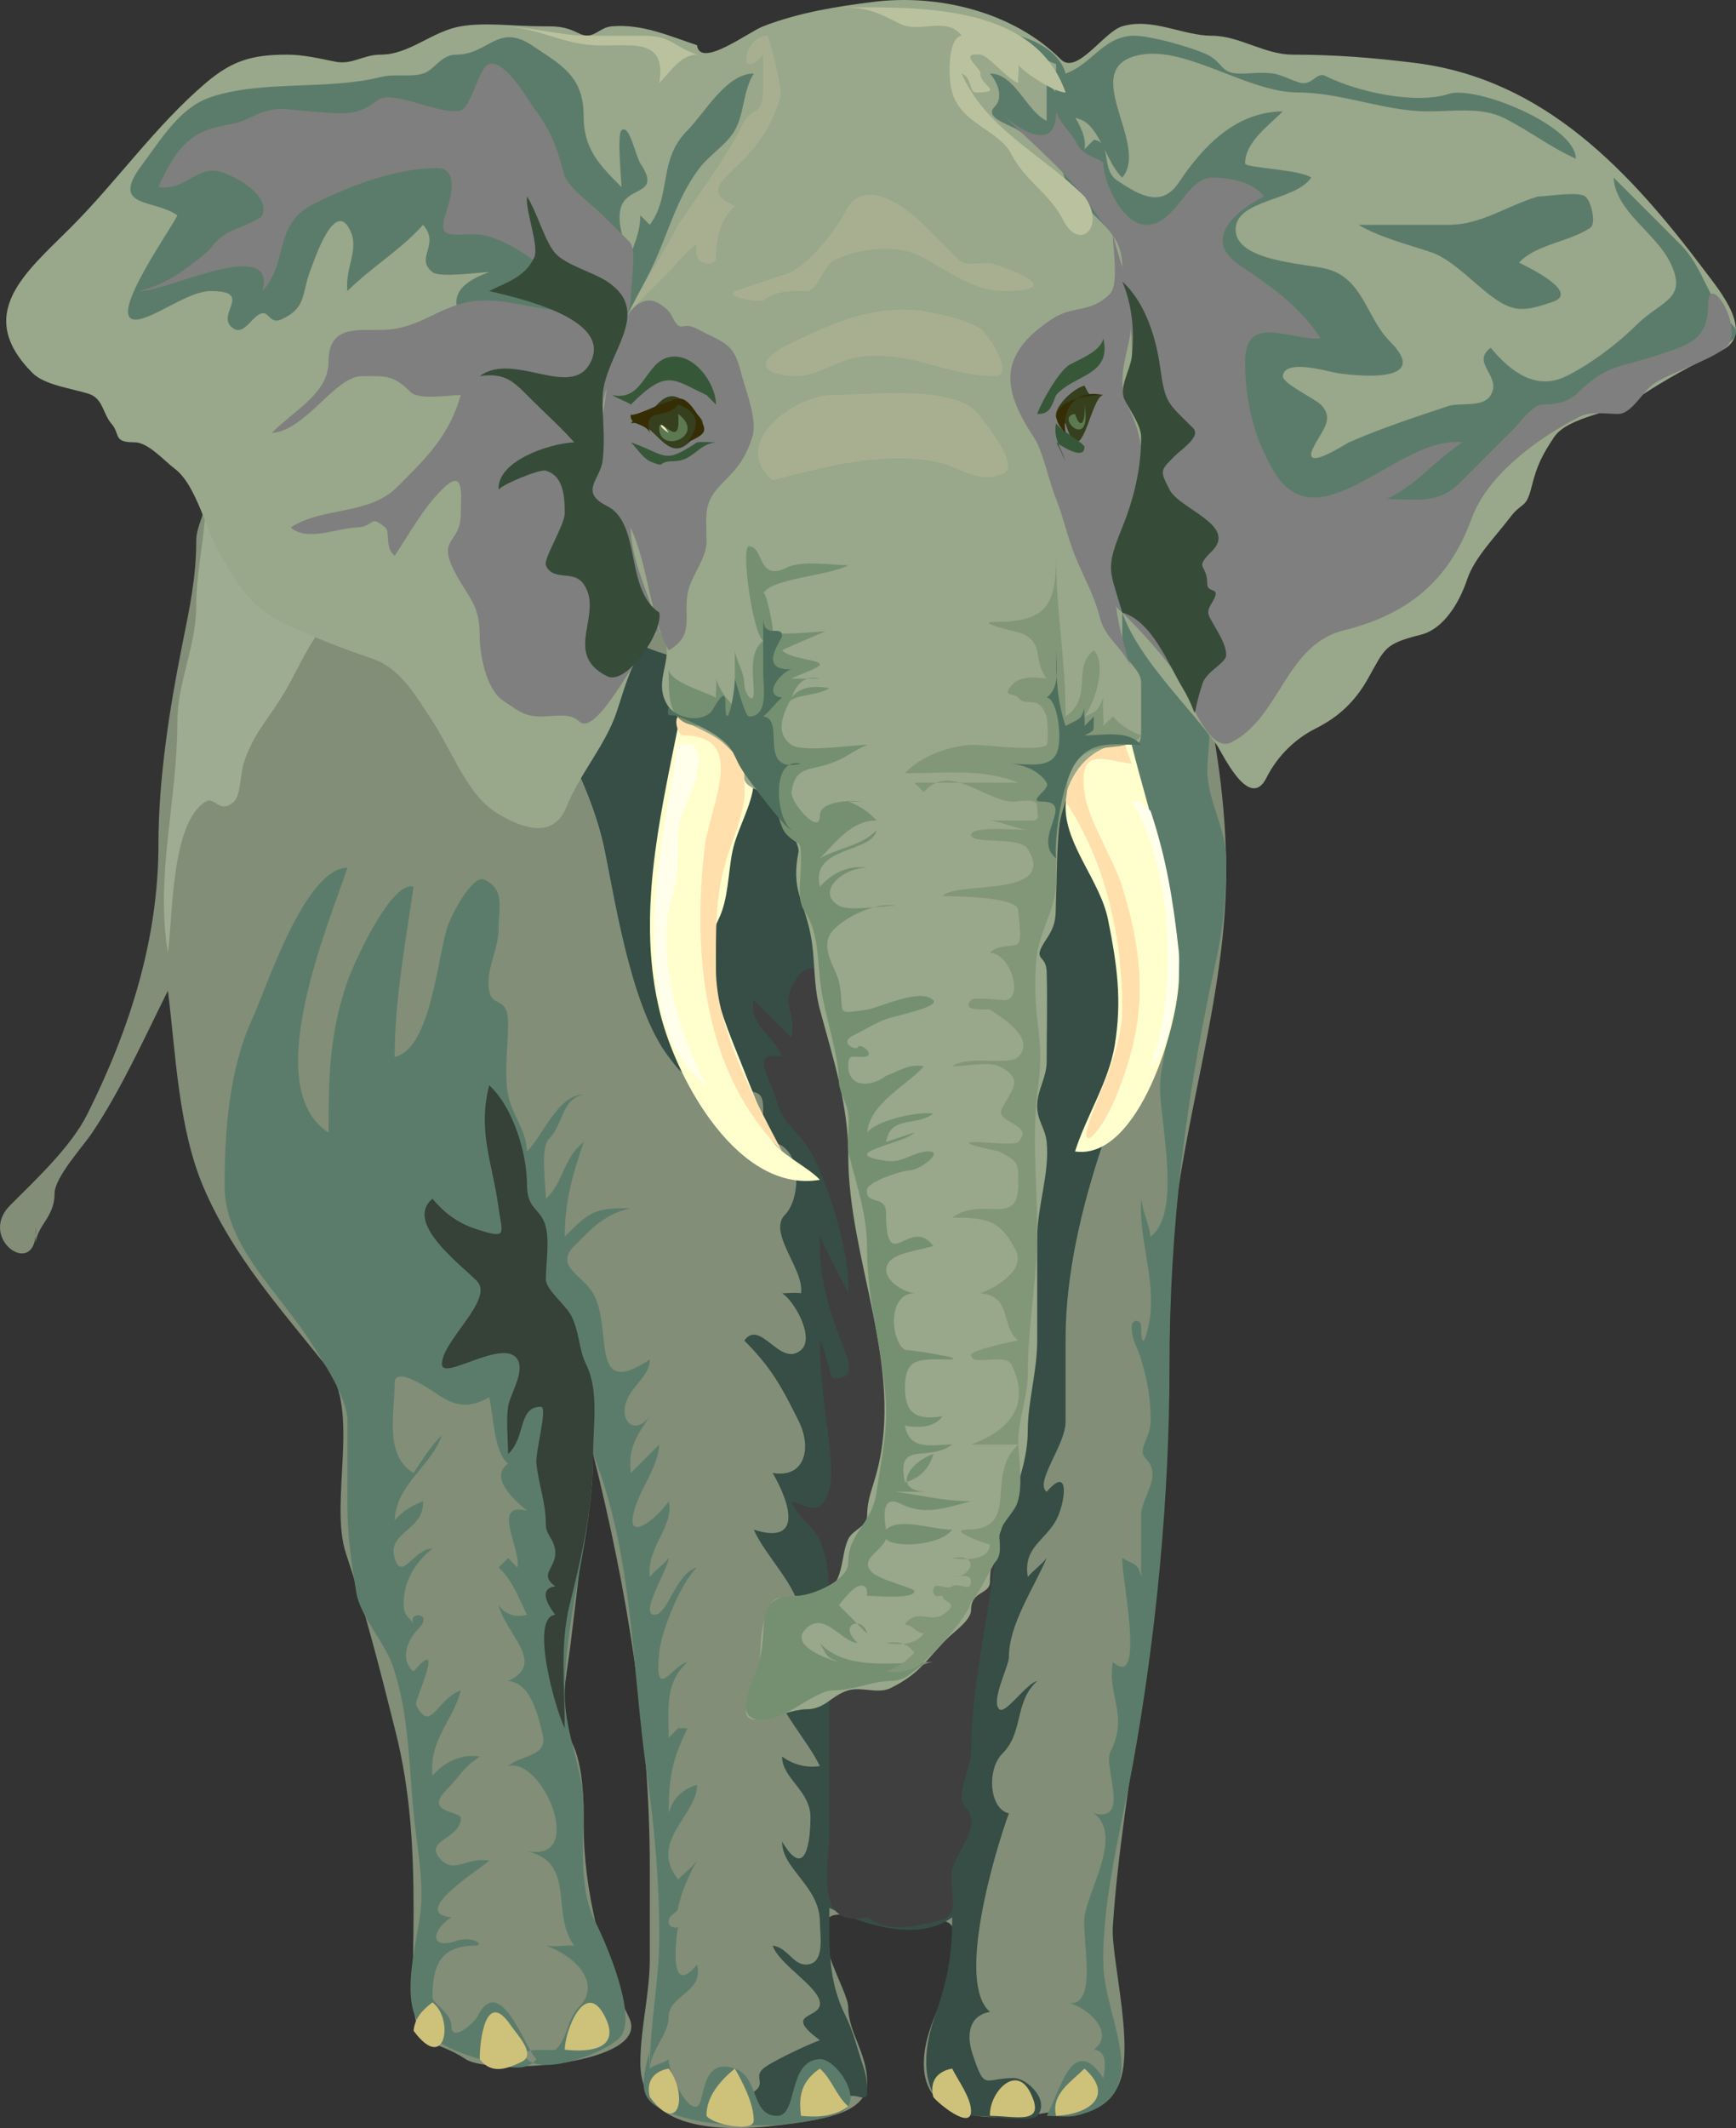 <?xml version="1.0" encoding="UTF-8"?>
<svg width="336.653" height="412.484" xmlns="http://www.w3.org/2000/svg" xmlns:svg="http://www.w3.org/2000/svg">

 <rect width="100%" height="100%" fill="#333333" stroke="none"/>

 <g>
  <title>Layer 1</title>
  <g id="g3">
   <path fill-rule="evenodd" clip-rule="evenodd" fill="#828E78" stroke="#361400" stroke-width="0" stroke-linecap="square" stroke-miterlimit="10" id="path5" d="m115.019,281.829c6.596,26.388 10.995,52.943 10.995,80.288c0,5.817 0,11.635 0,17.452c0,6.977 -1.833,13.532 -1.833,20.298c0,15.166 20.563,13.232 31.813,11.358c4.641,-0.772 12.165,-2.02 12.165,-7.558c0,-5.825 -3.664,-9.697 -3.664,-14.628c0,-3.083 -7.265,-14.243 -3.667,-17.409c2.372,-2.087 13.436,2.848 17.352,1.544c7.178,-2.39 7.704,0.134 6.47,7.619c-1.132,6.862 -5.496,12.116 -5.496,19.242c0,15.615 25.328,9.648 34.643,6.985c8.553,-2.445 1.545,-26.39 2.004,-33.561c0.931,-14.548 3.551,-29.26 5.253,-43.731c3.064,-26.051 5.742,-52.293 5.742,-78.548c0,-27.817 10.994,-54.445 10.994,-82.299c0,-24.849 -7.499,-52.624 -16.491,-75.817c-5.405,-13.941 -15.016,-16.637 -28.402,-21.992c-12.066,-4.827 -25.314,-6.186 -37.736,-9.735c-25.518,-7.292 -53.762,-14.088 -80.454,-14.088c-6.107,0 -12.215,0 -18.323,0c-4.558,0 -15.302,1.479 -18.324,5.497c-2.039,2.711 -2.43,13.983 -3.189,17.783c-1.371,6.862 3.189,11.058 3.189,18.108c0,2.75 1.833,5.383 1.833,8.093c0,2.681 -1.833,5.292 -1.833,8.009c0,7.257 -1.336,13.326 -2.749,20.397c-2.454,12.286 -4.582,25.929 -4.582,38.428c0,18.508 -5.541,35.883 -13.799,52.403c-3.141,6.281 -9.915,12.606 -14.945,17.639c-6.64,6.644 5.579,14.854 4.925,4.238c-0.099,1.214 0.075,2.449 0,3.665c-0.033,-3.94 3.664,-5.303 3.664,-10.137c0,-3.163 5.526,-9.15 7.33,-11.855c5.777,-8.666 10.005,-18.179 14.66,-27.49c1.54,12.313 2.014,26.691 6.923,38.147c5.672,13.236 14.86,23.447 23.822,34.651c6.714,8.396 0.453,26.309 3.785,36.301c3.77,11.305 6.748,23.051 9.639,34.61c2.904,11.615 3.473,22.825 3.473,34.807c0,5.835 -0.278,11.751 0,17.577c0.444,9.306 3.777,6.793 10.08,10.996c4.866,3.246 36.276,1.097 31.685,-8.092c-5.336,-10.675 -8.78,-24.94 -8.78,-37.062c0,-5.073 -0.038,-11.725 -2.308,-16.273c-2.787,-5.582 -1.038,-12.598 -0.289,-18.594c1.545,-12.412 2.873,-24.851 4.425,-37.266"/>
   <path fill-rule="evenodd" clip-rule="evenodd" fill="#364E45" id="path7" d="m155.331,250.674c0.754,-4.508 -6.563,-11.762 -3.092,-15.235c3.229,-3.23 3.487,-14.088 -3.321,-14.088c-1.712,0 -0.915,-4.809 -0.915,-6.414c0,-4.482 -2.109,-2.482 -5.497,-4.582c-0.819,-0.508 -4.131,-3.548 -4.428,-3.474c-5.994,1.498 -5.124,2.237 -8.4,-2.024c-7.021,-9.132 -10.116,-28.599 -12.352,-39.775c-2.316,-11.575 -8.959,-24.075 -16.049,-33.53c-3.977,-5.304 -7.316,-10.085 0.057,-12.542c7.227,-2.408 13.357,1.383 19.52,4.464c12.117,6.059 22.356,6.526 35.564,3.226c12.586,-3.146 24.041,-0.645 36.535,-0.645c4.263,0 12.373,5.875 13.959,9.842c2.501,6.254 7.981,12.184 9.534,18.395c2.908,11.634 6.686,21.38 6.686,33.53c0,12.291 -5.663,23.03 -9.448,34.39c-3.924,11.775 -7.043,24.855 -7.043,37.232c0,5.38 0,10.76 0,16.141c0,4.534 -6.096,11.721 -3.665,13.576c4.756,-5.58 3.495,2.524 1.831,5.5c-2.307,4.125 -6.414,5.311 -5.497,10.994c1.114,-1.306 2.604,-2.32 3.666,-3.667c-2.627,6.131 -7.329,12.876 -7.329,19.244c0,1.692 -3.612,8.597 -1.835,10.08c1.198,1 5.15,-4.946 7.331,-5.499c-4.503,4.08 -2.577,9.91 -6.758,14.088c-3.107,3.104 -2.509,10.79 1.262,11.572c-2.591,7.059 -10.382,32.838 -3.665,38.485c-4.232,0.735 -4.56,4.646 -3.38,8.187c2.44,7.322 2.155,4.641 7.994,4.641c2.527,0 7.117,4.306 4.547,7.33c-1.117,1.313 -9.788,0 -11.91,0c-10.435,0 -10.9,-10.517 -8.245,-18.326c2.621,-7.71 3.663,-11.894 3.663,-20.158c-6.633,4.905 -17.418,1.37 -23.821,-1.834c0,7.69 -0.321,14.017 3.191,21.041c1.436,2.87 2.206,6.15 3.223,9.197c0.711,2.131 0.917,3.234 0.917,5.464c0,2.262 -2.34,0.061 -3.664,0.949c-0.902,0.605 1.012,1.633 -0.679,1.971c-2.603,0.521 -5.204,1.04 -7.807,1.561c-3.61,0.722 -6.734,2.221 -10.382,1.492c-1.188,-0.237 -9.606,-0.607 -10.453,-1.356c-2.557,-2.263 6.001,-0.983 7.331,0c0.385,-1.525 1.39,-3.447 2.781,-4.142c3.942,-1.966 0.582,-3.164 2.716,-5.021c1.507,-1.312 8.664,-4.679 10.994,-5.498c-7.497,-5.537 0.386,-4 0,-7.332c-0.363,-3.135 -7.857,-7.287 -9.164,-10.995c2.797,0.275 3.933,3.667 6.415,3.667c3.868,0 2.75,-5.648 2.75,-8.213c0,-7.011 -7.373,-10.251 -7.33,-15.611c4.643,7.783 5.497,-0.323 5.497,-4.735c0,-5.179 -5.534,-7.556 -5.497,-11.762c2.1,1.557 4.75,2.252 7.33,1.835c-2.838,-5.673 -7.797,-10.354 -9.164,-16.495c3.831,-0.146 5.926,-9.462 5.498,-12.828c-0.723,-5.692 -6.866,-11.301 -9.161,-16.494c9.27,2.969 7.372,-4.565 3.663,-10.995c6.174,1.104 7.71,-4.735 5.023,-10.113c-3.248,-6.503 -5.28,-10.311 -10.521,-15.545c3.126,-4.341 6.936,5.332 10.995,1.835c2.771,-2.388 -1.378,-9.667 -3.664,-10.997c1.186,-0.004 2.496,-0.201 3.663,-0.004"/>
   <path fill-rule="evenodd" clip-rule="evenodd" fill="#5C7C6B" id="path9" d="m208.472,410.115c16.098,-3.58 5.76,-18.29 5.496,-29.321c-0.296,-12.386 3.489,-26.528 5.708,-38.731c4.527,-24.903 7.118,-51.963 7.118,-77.278c0,-26.538 3.142,-52.057 8.913,-78.047c1.585,-7.135 2.081,-12.856 2.081,-20.193c0,-5.896 -3.663,-11.452 -3.663,-17.275c0,-3.002 0.918,-7.547 0,-10.386c-0.661,-2.043 -3.677,-3.696 -4.615,-6.041c-2.785,-6.961 -6.624,-10.697 -11.878,-15.952c-4.089,20.443 3.187,44.777 6.604,65.282c0.843,5.057 1.447,10.131 2.083,15.22c0.6,4.803 -1.356,8.756 -1.356,13.507c0,6.604 4.285,24.221 -1.833,28.779c-0.349,-2.606 -1.485,-4.725 -1.833,-7.331c-0.489,7.436 2.419,14.321 1.833,21.993c-0.22,2.875 -1.833,9.106 -1.833,2.782c0,-1.482 -1.831,-1.482 -1.831,0c0,2.84 1.075,3.739 1.831,6.38c1.236,4.316 1.833,7.228 1.833,11.913c0,3.426 -2.718,5.53 -0.917,7.33c3.357,3.353 -0.916,7.51 -0.916,10.938c0,3.99 0,7.98 0,11.971c-0.56,-2.604 -1.061,-2.19 -3.665,-3.667c-0.265,3.271 4.707,25.806 -1.833,20.161c-1.106,6.864 3.17,10.149 -0.475,17.444c-1.435,2.872 4.008,13.739 -3.188,11.88c5.717,4.26 -1.195,14.863 -1.833,20.158c-0.513,4.255 2.902,18.296 -3.664,16.491c3.629,0.398 10.031,5.745 5.497,9.163c2.499,0.246 2.287,2.844 1.832,5.5c-6.037,-9.112 -8.542,3.067 -10.994,7.33c1.762,0 3.778,0.292 5.498,0"/>
   <path fill-rule="evenodd" clip-rule="evenodd" fill="#FFFFCE" stroke="#361400" stroke-width="0" stroke-linecap="square" stroke-miterlimit="10" id="path11" d="m219.466,144.379c3.675,14.709 9.161,29.662 9.161,44.9c0,9.204 -7.803,35.722 -20.155,33.905c2.188,-6.857 6.517,-13.463 7.69,-20.508c1.462,-8.766 0.46,-15.693 -1.279,-24.394c-1.49,-7.462 -8.244,-14.398 -8.244,-21.823c0,-5.389 5.649,-18.491 12.827,-12.08"/>
   <path fill-rule="evenodd" clip-rule="evenodd" fill="#3f3f3f" id="path13" d="m168.159,371.63c-10.44,2.218 -7.331,-9.731 -7.331,-16.494c0,-7.007 0,-14.014 0,-21.02c0,-7.979 0,-15.959 0,-23.938c0,-4.163 -0.229,-7.046 -1.545,-10.997c-1.028,-3.087 -4.605,-4.796 -5.783,-8.189c3.452,1.106 5.109,2.606 6.854,-0.883c1.264,-2.529 0.816,-7.337 0.475,-10.114c-0.859,-6.978 -1.831,-13.004 -1.831,-20.159c1.191,1.61 1.774,7.332 2.782,7.332c4.11,0 3.05,-2.832 1.765,-6.042c-2.725,-6.81 -4.901,-13.997 -4.547,-21.449c1.831,3.666 3.664,7.332 5.498,10.997c0.574,-6.896 -3.851,-21.306 -7.331,-27.489c-2.424,-4.307 -5.369,-4.985 -6.686,-10.25c-0.833,-3.33 -5.461,-9.615 1.188,-8.078c-1.442,-4.136 -6.697,-6.3 -5.497,-10.995c2.442,2.444 4.886,4.888 7.33,7.33c0.982,-6.086 -2.685,-6.052 1.259,-11.97c2.664,-3.999 9.606,0.583 10.651,3.723c3.347,10.053 7.805,19.531 10.751,29.845c5.738,20.092 14.553,37.897 17.175,58.904c2.391,19.148 -5.021,39.34 -5.021,57.898c0,3.287 -3.378,8.493 -0.915,10.962c3.179,3.188 -2.072,8.529 -2.75,11.911c-0.814,4.063 2.146,8.629 -2.58,9.81c-4.617,1.152 -9.723,2.459 -13.911,-0.645"/>
   <path fill-rule="evenodd" clip-rule="evenodd" fill="#FFFFCE" stroke="#361400" stroke-width="0" stroke-linecap="square" stroke-miterlimit="10" id="path15" d="m131.51,140.714c-3.686,18.427 -8.114,37.188 -3.476,55.743c3.237,12.946 15.164,34.896 30.962,32.225c-2.275,-2.503 -8.354,-5.305 -9.436,-8.009c-2.035,-5.091 -4.07,-10.181 -6.106,-15.271c-2.925,-7.315 -8.102,-19.227 -4.141,-27.151c1.936,-3.873 1.85,-8.842 2.715,-13.168c0.87,-4.344 3.88,-9.031 4.14,-13.372c0.462,-7.708 -14.315,-16.91 -14.658,-10.997"/>
   <path fill-rule="evenodd" clip-rule="evenodd" fill="#FFE0AD" id="path17" d="m206.639,155.375c7.802,11.708 10.993,26.264 10.993,40.147c0,6.423 -3.116,13.464 -5.497,19.414c-3.916,9.793 0.983,5.338 3.853,-1.355c6.372,-14.868 6.447,-26.164 1.645,-41.712c-1.667,-5.396 -6.656,-12.884 -7.329,-18.326c-1.1,-8.892 3.68,-6.229 9.163,-5.498c-0.686,-1.959 -1.3,-3.606 -1.834,-5.498c-8.33,2.116 -10.994,4.529 -10.994,12.828"/>
   <path fill-rule="evenodd" clip-rule="evenodd" fill="#FFE0AD" id="path19" d="m144.335,151.709c0.606,5.056 -2.289,10.77 -3.663,15.578c-2.011,7.037 -1.833,13.213 -1.833,20.572c0,11.535 7.639,25.403 12.827,35.325c-15.289,-15.308 -17.358,-38.026 -15.054,-58.749c0.893,-8.028 8.708,-21.889 -4.187,-21.889c-0.944,0 -1.755,-3.021 -0.916,-3.665c1.239,-0.95 5.446,1.204 6.47,1.545c6.626,2.209 6.356,5.226 6.356,11.283"/>
   <path fill-rule="evenodd" clip-rule="evenodd" fill="#9EAC91" id="path21" d="m39.892,96.73c0,6.997 -1.833,13.655 -1.833,20.507c0,8.281 -3.664,14.75 -3.664,22.729c0,15.27 -4.333,29.743 -1.833,44.731c0.974,-6.813 0.556,-25.223 7.331,-29.323c1.819,-1.101 2.633,2.588 5.497,0c1.246,-1.126 1.294,-5.66 1.831,-7.33c1.802,-5.606 4.491,-8.272 7.331,-12.828c2.438,-3.911 4.176,-8.099 6.757,-11.97c3.135,-4.701 6.014,-2.748 0.571,-8.19c-6.578,-6.576 -15.903,-11.503 -21.988,-18.326"/>
   <path fill-rule="evenodd" clip-rule="evenodd" fill="#99A78A" stroke="#361400" stroke-width="0" stroke-linecap="square" stroke-miterlimit="10" id="path23" d="m135.174,8.763c0.551,4.617 9.993,-2.572 12.828,-3.666c6.889,-2.656 14.109,-3.825 21.372,-4.733c12.54,-1.568 27.085,1.896 36.348,11.148c3.123,3.12 8.325,-5.353 11.91,-6.415c5.85,-1.732 11.763,1.833 17.407,1.833c5.357,0 10.115,3.665 15.748,3.665c8.1,0 15.587,0.595 23.632,1.601c25.11,3.138 41.733,21.037 56.416,40.618c2.529,3.372 9.609,11.825 3.122,15.068c-5.983,2.992 -10.76,5.5 -16.4,9.261c-4.275,2.851 -13.467,3.512 -16.205,7.617c-2.262,3.392 -3.3,5.465 -4.28,9.389c-1.18,4.725 -1.703,2.809 -4.312,6.246c-2.721,3.585 -6.847,7.721 -8.244,11.912c-1.443,4.332 -4.455,9.59 -8.994,10.725c-7.128,1.782 -6.924,2.626 -10.247,8.518c-2.45,4.344 -5.593,7.378 -10.111,9.638c-4.101,2.051 -7.516,5.466 -9.568,9.57c-3.343,6.682 -8.696,-5.081 -9.638,-6.38c-5.515,-7.606 -15.193,-16.671 -18.325,-25.657c0,2.138 0,4.276 0,6.414c0,2.772 3.665,4.448 3.665,7.177c0,3.105 0,6.211 0,9.317c0,4.74 -2.106,1.73 -5.498,2.749c-11.86,3.561 -10.527,18.705 -10.994,29.323c-0.164,3.734 0.248,5.126 -1.832,8.247c-3.081,4.624 -0.1,2.746 0.001,6.414c0.158,5.794 0,11.614 0,17.411c0,2.994 -1.723,5.418 -1.833,8.246c-0.122,3.137 1.568,4.574 1.833,7.331c0.591,6.15 -1.833,12.382 -1.833,18.635c0,6.617 0,13.233 0,19.851c0,5.942 -1.833,11.875 -1.833,17.445c0,10.646 -7.328,20.046 -7.328,29.287c0,2.534 -3.666,1.735 -3.666,5.465c0,2 -3.183,4.131 -4.581,5.532c-4.408,4.418 -5.218,6.733 -10.961,9.604c-2.554,1.276 -5.647,-0.32 -8.277,0.475c-3.439,1.039 -4.392,3.667 -8.213,3.667c-4.348,0 -14.917,5.941 -10.587,-2.716c2.479,-4.957 1.183,-8.758 2.309,-13.778c2.044,-9.119 4.841,-2.728 10.994,-5.497c5.01,-2.255 3.812,-7.407 5.498,-10.997c0.869,-1.851 3.664,-2.378 3.664,-4.614c0,-3.076 1.041,-5.247 1.832,-8.214c5.485,-20.562 -5.496,-41.165 -5.496,-61.547c0,-9.952 -2.938,-18.731 -5.498,-28.254c-1.365,-5.078 -0.837,-9.721 -1.833,-14.662c-1.366,-6.776 -3.791,-8.528 -2.308,-15.951c0.306,-1.53 -4.146,-8.829 -5.938,-10.623c-1.321,-1.322 -4.582,-1.823 -4.582,-3.665c0,-3.316 -1.115,-3.864 -3.562,-6.311c-3.135,-3.135 -8.554,-3.82 -11.097,-7.434c-3.726,-5.294 2.151,-10.063 -1.833,-14.661c-4.898,3.536 -6.423,10.116 -8.245,15.577c-2.162,6.484 -7.169,11.97 -9.806,18.564c-2.64,6.602 -9.581,3.636 -14.015,0.679c-5.277,-3.52 -8.302,-11.994 -11.911,-17.41c-3.234,-4.854 -6.082,-10.276 -11.852,-12.199c-5.602,-1.867 -12.033,-4.392 -17.466,-7.044c-5.996,-2.928 -8.376,-7.24 -11.738,-12.844c-2.857,-4.762 -4.667,-13.667 -8.96,-16.886c-2.038,-1.528 -5.122,-5.09 -7.737,-5.09c-4.311,0 -2.662,-1.495 -4.548,-3.665c-1.591,-1.83 -1.602,-4.812 -4.272,-5.702c-3.13,-1.043 -8.604,-1.68 -10.958,-4.034c-11.516,-11.514 -1.234,-19.613 7.326,-28.178c9.114,-9.119 16.486,-19.77 26.228,-28.062c5.06,-4.307 8.919,-5.498 15.743,-5.498c3.229,0 6.192,0.722 9.367,1.357c3.312,0.662 5.395,-1.357 8.788,-1.357c5.655,0 9.976,-4.542 15.577,-5.499c4.762,-0.813 10.537,0 15.406,0c3.196,0 4.657,-0.046 7.464,1.358c2.874,1.438 3.776,-1.145 6.447,-1.358c5.907,-0.471 10.982,1.831 16.49,3.667"/>
   <path fill-rule="evenodd" clip-rule="evenodd" fill="#5C7C6B" id="path25" d="m126.013,52.747c3.481,-6.965 4.908,-13.876 9.57,-20.091c1.952,-2.602 5.384,-4.663 6.922,-7.399c1.874,-3.333 1.545,-7.566 3.664,-10.996c-5.327,-0.045 -9.599,7.767 -12.93,11.098c-5.644,5.645 -2.98,12.482 -7.226,18.224c-0.611,-0.61 -1.222,-1.221 -1.833,-1.832c-0.031,2.534 -0.833,4.982 -1.833,7.331c-1.61,-2.173 -2.837,-6.519 -1.831,-9.164c1.487,-3.91 7.769,-2.091 3.664,-8.247c-0.898,-1.347 -2.124,-7.773 -3.664,-6.414c-0.884,0.78 0,9.662 0,10.996c-4.246,-4.246 -7.33,-7.34 -7.33,-13.711c0,-7.793 -4.287,-9.917 -10.079,-13.778c-6.517,-4.345 -8.433,1.833 -14.657,1.833c-2.978,0 -4.129,2.946 -6.414,3.666c-2.369,0.746 -5.522,0.006 -8.078,0.645c-10.625,2.655 -22.931,0.53 -33.151,3.937c-5.96,1.986 -9.698,8.351 -13.336,13.202c-6.296,8.396 2.567,6.482 6.923,9.707c-1.198,2.707 -15.795,22.982 -6.472,19.873c3.812,-1.271 9.16,-5.212 12.919,-5.212c8.77,0 0.421,4.821 4.547,7.331c1.451,0.882 2.893,-1.061 3.664,-1.833c3.278,-3.278 2.641,1.276 5.498,0c5.049,-2.254 3.852,-5.051 5.768,-9.842c0.589,-1.474 4.515,-13.58 7.534,-7.535c1.932,3.868 -0.995,7.305 -0.475,11.878c4.635,-4.636 10.337,-7.964 14.659,-12.829c3.446,3.855 -1.683,6.386 1.833,9.164c1.47,1.162 9,0 10.992,0c-17.269,6.094 5.396,17.646 11.913,21.992c3.935,2.624 11.91,3.838 11.91,-2.58c-0.001,-7.19 4.144,-13.046 7.329,-19.414"/>
   <path fill-rule="evenodd" clip-rule="evenodd" fill="#7f7f7f" id="path27" d="m122.347,100.396c-3.681,-7.372 -5.498,-12.776 -5.498,-21.042c0,-3.011 1.833,-5.753 1.833,-9.14c0,-5.276 3.664,-7.934 3.664,-12.853c0,-2.365 1.032,-8.144 0,-10.112c-0.278,-0.531 -5.478,-5.479 -6.07,-6.071c-1.885,-1.886 -6.309,-4.974 -6.946,-7.521c-1.271,-5.081 -2.53,-8.364 -5.713,-12.609c-1.19,-1.586 -5.637,-9.553 -8.757,-8.621c-1.899,0.567 -3.022,6.691 -4.922,8.591c-1.606,1.606 -8.204,-0.876 -10.499,-1.45c-7.481,-1.871 -4.965,0.417 -10.231,2.023c-2.375,0.724 -6.683,0.181 -9.162,0c-5,-0.364 -6.552,-1.304 -11.876,1.357c-2.765,1.382 -6.127,1.234 -9.229,2.783c-4.131,2.063 -6.36,6.332 -8.214,10.521c5.061,0.817 7.439,-4.097 11.744,-3.021c2.786,0.697 9.988,4.417 8.415,8.519c-0.321,0.835 -5.28,2.639 -6.245,3.123c-2.898,1.45 -3.389,3.108 -4.749,4.208c-4.087,3.309 -7.599,6.002 -12.828,7.33c4.433,0.427 26.873,-10.984 23.822,0c5.281,-5.806 1.852,-12.84 10.111,-16.969c6.921,-3.46 15.689,-6.855 23.844,-6.855c4.212,0 2.558,5.9 1.775,8.247c-1.877,5.629 0.433,4.582 5.555,4.582c6.072,0 18.262,8.984 19.181,14.661c-5.842,0.601 -11.191,-1.832 -17.238,-1.832c-7.499,0 -11.156,4.482 -17.577,5.498c-5.448,0.861 -12.827,-1.85 -12.827,6.381c0,6.05 -6.489,9.275 -10.995,13.778c6.498,-0.356 12.29,-10.996 17.443,-10.996c4.635,0 6.109,-0.27 9.47,3.092c1.586,1.586 7.43,0.573 9.737,0.573c-2.283,7.895 -6.577,12.071 -12.255,17.755c-5.624,5.628 -14.445,3.837 -20.729,7.903c3.149,2.814 8.787,0.172 12.826,0c3.676,-0.157 2.259,-2.638 5.497,0c1.037,0.845 -0.163,3.926 1.833,5.497c2.884,-4.326 5.482,-9.145 9.163,-12.828c4.48,-4.482 3.666,0.979 3.666,4.616c0,5.956 -4.568,4.579 -1.358,10.995c2.734,5.466 5.022,6.31 5.022,12.795c0,3.631 1.272,10.318 4.522,12.485c2.794,1.863 4.067,3.093 7.353,3.093c2.392,0 5.627,-0.819 7.363,0.916c3.743,3.738 13.078,-17.155 15.575,-17.41c-1.808,-7.245 -6.121,-14.485 -5.496,-21.992"/>
   <path fill-rule="evenodd" clip-rule="evenodd" fill="#5C7C6B" id="path29" d="m212.136,27.088c3.6,0.445 1.261,5.73 4.522,7.904c4.298,2.865 8.591,5.409 11.969,0.344c4.781,-7.168 11.132,-13.675 20.156,-13.745c-2.654,2.657 -7.328,5.943 -7.328,10.08c0,0.907 10.664,1.149 12.824,2.749c-3.005,4.558 -14.658,4.194 -14.658,10.08c0,6.133 13.296,6.532 17.576,7.602c7.142,1.786 7.774,9.502 12.316,14.047c7.82,7.824 -4.639,6.962 -10.129,6.178c-1.543,-0.22 -10.321,-2.947 -10.602,0.58c-0.112,1.418 6.193,4.362 7.33,5.498c2.786,2.785 0.263,4.974 -1.358,8.212c-2.619,5.234 6.185,-0.584 6.855,-0.882c5.927,-2.632 13.063,-4.967 19.297,-7.044c2.182,-0.727 6.68,0.425 8.188,-2.12c2.216,-3.735 -4.011,-6.206 0,-9.163c3.957,4.793 8.898,8.348 14.659,5.498c4.428,-2.19 9.807,-6.141 13.4,-9.736c5.042,-5.044 10.232,-5.053 6.757,-12.255c-2.759,-5.717 -10.634,-9.942 -10.994,-16.494c4.311,4.31 8.619,8.621 12.93,12.931c4.603,4.603 5.309,10.806 9.975,15.475c4.175,4.176 -8.637,6.414 -11.051,6.414c-1.284,0 -11.101,6.578 -12.426,7.903c-3.955,3.955 -9.444,3.972 -14.596,7.063c-6.522,3.914 -9.006,7.381 -14.15,12.524c-7.899,7.898 -22.944,12.828 -33.747,12.828c-10.649,0 -21.656,-10.029 -26.247,-19.209c-4.032,-8.062 1.566,-20.278 -2.309,-28.44c-2.45,-5.16 -3.665,-7.37 -3.665,-13.802c0,-1.508 -7.25,-8.112 -9.161,-10.023c-2.26,-2.26 -1.865,-4.97 -3.666,-7.33c-1.623,-2.127 -5.129,-3.941 -7.328,-5.499c-1.49,-1.055 -6.783,-2.378 -4.582,-4.582c1.738,-1.741 0.621,-4.656 -0.915,-6.414c4.84,-0.038 7.039,7.283 10.994,9.163c0,-2.443 0,-4.887 0,-7.331c2.804,2.51 8.195,8.953 7.329,12.829c0.614,-0.61 1.224,-1.221 1.835,-1.833"/>
   <path fill-rule="evenodd" clip-rule="evenodd" fill="#7f7f7f" id="path31" d="m217.632,118.723c3.419,3.34 8.441,8.837 10.995,12.828c1.597,2.495 5.621,14.597 10.112,12.354c9.538,-4.766 10.499,-18.88 21.801,-21.707c12.458,-3.116 20.4,-9.494 24.893,-21.802c2.977,-8.157 12.523,-15.426 21.038,-19.685c2.045,-1.022 5.048,-0.475 7.328,-0.475c2.519,0 4.575,-3.968 6.448,-5.498c3.006,-2.456 13.747,-5.502 15.135,-8.281c2.101,-4.205 -4.14,-13.895 -4.14,-7.331c0,6.942 -3.978,7.774 -10.136,9.828c-6.37,2.123 -9.597,1.694 -14.945,7.044c-1.941,1.942 -4.358,2.406 -6.952,2.406c-1.998,0 -4.132,3.183 -5.532,4.582c-3.475,3.471 -7.192,7.193 -10.649,10.652c-4.169,4.17 -8.345,3.093 -14.086,3.093c6.268,-3.134 8.946,-7.188 14.658,-10.996c-12.398,-1.487 -27.965,20.386 -36.647,5.497c-3.897,-6.683 -5.497,-13.558 -5.497,-21.243c0,-9.442 9.007,-3.867 14.658,-4.413c-4.2,-6.302 -9.358,-9.906 -15.633,-14.089c-7.887,-5.257 -0.192,-10.986 4.639,-13.401c-2.137,-2.863 -6.733,-3.666 -10.045,-3.666c-5.07,0 -6.979,9.163 -12.827,9.163c-4.444,0 -8.279,-8.091 -8.279,-11.877c0,-0.803 -3.88,-1.381 -5.021,-3.667c-1.172,-2.347 -3.206,-3.798 -4.142,-6.448c0.07,8.505 -7.724,3.341 -10.995,0c6.125,6.116 13.519,12.033 18.325,19.243c2.97,4.453 5.497,5.479 5.497,11.054c0,4.893 1.834,9.667 1.834,14.758c0,7.892 4.041,20.165 0.541,27.167c-2.706,5.411 -8.733,20.169 -2.376,24.91"/>
   <path fill-rule="evenodd" clip-rule="evenodd" fill="#7f7f7f" id="path33" d="m215.799,107.726c0,7.975 0.999,14.444 3.667,21.993c-1.412,-4.053 -5.124,-5.835 -6.143,-9.911c-1.133,-4.53 -3.276,-8.123 -4.852,-12.082c-1.529,-3.842 -2.299,-7.619 -3.667,-10.995c-1.31,-3.233 -2.597,-9.394 -4.236,-11.855c-6.406,-9.612 -6.914,-16.142 3.321,-22.966c4.289,-2.86 7.485,-1.072 11.337,-4.925c1.811,-1.812 0.572,-8.973 0.572,-11.568c1.231,4.925 3.797,11.419 3.667,16.494c-0.162,6.354 -3.643,11.047 -0.476,17.376c2.036,4.069 3.078,9.214 2.307,13.779c-0.819,4.854 -6.629,10.093 -5.497,14.66"/>
   <path fill-rule="evenodd" clip-rule="evenodd" fill="#7f7f7f" id="path35" d="m118.683,67.408c1.414,-2.829 3.11,-9.147 7.33,-9.163c1.357,-0.005 3.558,1.62 4.139,2.782c2.061,4.121 1.772,0.993 5.022,2.715c5.315,2.817 7.069,2.614 8.517,8.416c0.879,3.521 3.31,9.25 2.191,12.603c-1.383,4.147 -2.708,5.799 -5.784,8.877c-3.856,3.858 -3.091,5.992 -3.091,11.494c0,3.103 -3.118,6.711 -3.667,9.925c-0.802,4.696 1.367,8.081 -3.664,10.996c-5.191,-9.049 -3.614,-25.633 -13.708,-30.68c-2.01,-1.004 2.715,-23.761 2.715,-27.965"/>
   <path fill-rule="evenodd" clip-rule="evenodd" fill="#759070" id="path37" d="m171.822,208.522c-2.773,2.198 -7.224,2.4 -7.327,-1.832c-0.058,-2.344 0.628,-1.833 2.747,-1.833c3.049,0 -0.487,-3.015 -0.917,-1.832c-0.229,0.628 -3.785,-0.856 -0.88,-2.309c2.085,-1.042 4.207,-2.349 6.377,-3.19c1.541,-0.598 10.493,-2.321 9.164,-3.665c-2.451,-2.479 -10.443,1.474 -12.827,1.832c-6.813,1.023 -4.075,0.754 -5.498,-5.498c-0.62,-2.723 -4.109,-6.888 -0.916,-10.081c2.668,-2.667 8.096,-5.197 11.911,-4.582c-2.506,0 -8.876,1.197 -10.995,0c-4.477,-2.527 0.611,-7.363 5.498,-7.331c-3.589,-0.579 -6.812,1.035 -9.162,3.665c-1.969,-7.938 10.232,-6.435 10.994,-10.995c-2.803,3.093 -7.396,3.435 -10.994,5.498c3.124,-3.126 6.188,-7.394 10.994,-7.33c-1.501,-1.681 -3.349,-2.909 -5.496,-3.667c1.21,0 2.462,-0.118 3.664,0c-2.281,-0.235 -9.162,-0.443 -9.162,2.75c0,4.054 -5.741,-2.617 -5.497,-4.582c0.633,-5.104 3.729,-4.194 7.328,-5.498c3.73,-1.352 3.534,-1.95 7.331,-3.666c-2.874,0 -12.441,1.529 -14.659,0c-3.093,-2.133 -1.868,-5.427 -0.475,-8.212c0.775,-1.551 5.837,-1.328 7.803,-2.784c-2.661,-0.466 -5.654,-0.415 -7.328,1.833c0.975,-2.627 2.487,-4.375 5.497,-3.666c-1.832,0 -3.665,0 -5.497,0c0.769,-0.556 5.497,-2.066 5.497,-2.749c0,-0.971 -5.808,-1.025 -7.33,-2.749c2.473,-1.238 8.479,-3.665 8.302,-3.665c-1.702,0 -8.909,0.951 -10.136,0c0.368,0.285 -1.32,-8.336 -1.83,-7.331c1.522,-3 12.906,-3.445 16.492,-5.498c-3.323,0 -8.981,-1.006 -11.946,0.475c-5.631,2.813 -4.447,-4.14 -7.296,-4.14c-1.643,0 0.676,16.78 2.75,18.326c-2.867,2.258 -1.833,6.661 -1.833,10.046c0,2.503 -1.834,0.232 -1.834,-1.765c0,-2.162 -1.523,-4.226 -1.83,-6.448c0,3.665 0,7.331 0,10.996c-1.682,-1.501 -2.909,-3.35 -3.666,-5.498c0.252,1.162 -0.117,2.478 0,3.666c-3.047,-1.524 -8.735,-2.949 -9.162,-5.498c0,5.234 -0.32,10.995 6.38,10.995c6.608,0 7.808,7.156 10.112,10.996c1.067,1.777 2.303,1.398 3.663,3.665c1.16,1.933 1.343,5.008 2.75,6.415c2.66,2.659 2.748,0.352 2.748,5.667c0,2.633 -0.869,6.775 0.573,8.937c3.179,4.768 2.442,9.89 3.457,15.983c0.885,5.315 3.301,12.35 3.301,17.029c0,2.168 1.534,4.216 1.834,6.447c0.357,2.655 -0.463,5.478 0.19,8.096c1.672,6.697 3.474,11.525 3.474,18.479c0,10.868 3.663,20.956 3.663,31.529c0,5.428 -1.07,9.722 -1.831,15.204c-0.887,6.389 -5.496,7.78 -5.496,13.744c0,3.382 -6.926,6.416 -10.045,6.416c-7.999,0 -5.659,5.226 -6.922,11.539c-0.848,4.235 -5.15,10.815 -1.358,12.285c4.688,1.816 11.368,-5.5 15.421,-5.5c4.038,0 7.643,-1.832 11.182,-1.832c3.908,0 4.627,-3.31 8.214,-3.664c-6.82,0 -16.938,1.903 -21.989,-3.664c1.583,2.849 1.299,2.639 3.664,3.664c-2.347,-0.588 -9.618,-3.215 -6.414,-6.415c3.607,-3.604 6.716,2.415 10.078,2.751c-4.089,-3.773 1.05,-5.32 1.834,-1.836c-1.834,-1.831 -3.666,-3.665 -5.498,-5.498c0.635,-0.857 2.683,-3.308 3.664,-3.666c2.31,-0.842 1.707,1.837 1.834,1.836c1.766,-0.009 9.161,0.737 9.161,-0.918c0,-0.586 -6.707,-2.125 -8.245,-3.665c-2.461,-2.461 1.55,-3.762 2.747,-6.414c1.504,1.764 10.475,1.324 12.827,-1.833c-4.104,0 -10.222,-2.451 -12.827,0c-0.462,-2.692 -0.792,-6.81 2.784,-5.022c4.773,2.386 8.697,0.777 13.708,-0.475c-5.41,0 -9.636,-1.204 -14.658,-1.833c1.542,0 8.038,0 6.413,0c-7.264,0 -4.04,-5.587 0.917,-7.331c-0.701,2.768 -2.73,4.797 -5.498,5.498c-1.771,-8.362 4.349,-3.766 9.161,-7.331c-3.902,0 -8.255,1.333 -9.161,-3.664c2.661,0.467 5.654,0.415 7.329,-1.833c-5.09,0.892 -7.33,-0.563 -7.329,-5.5c0.001,-5.991 2.929,-5.497 8.212,-5.497c5.322,0 -8.583,-2.08 -8.212,-1.83c-2.872,-1.936 -3.363,-10.977 1.832,-10.997c-2.635,-0.262 -7.438,-3.56 -4.581,-6.416c1.48,-1.479 6.273,-2.091 8.247,-2.748c-4.471,-6.065 -9.164,6.229 -9.164,-6.471c0,-3.462 -4.223,-1.404 -3.663,-4.525c0.275,-1.537 6.893,-3.665 8.211,-3.665c1.961,0 6.797,-3.664 3.699,-3.664c-3.015,0 -4.857,2.321 -8.247,1.831c-10.065,-1.456 3.574,-3.316 5.498,-5.498c-1.944,0.648 -3.554,1.186 -5.498,1.833c0.917,-5.217 5.665,-2.907 9.164,-5.499c-3.033,-0.489 -11.1,1.35 -12.827,3.666c0.569,-5.756 7.518,-8.941 10.994,-12.828c-2.835,-0.631 -5.009,1.061 -7.333,1.834"/>
   <path fill-rule="evenodd" clip-rule="evenodd" fill="#5C7C6B" id="path39" d="m204.805,12.428c0,6.047 -1.526,8.655 4.639,10.71c3.809,1.269 5.179,8.594 8.188,11.282c5.528,-6.485 -9.139,-21.559 3.665,-23.824c8.927,-1.58 20.759,7.331 30.403,7.331c8.541,0 16.718,3.665 25.331,3.665c4.842,0 10.273,-0.896 14.645,1.29c4.785,2.393 9.031,5.713 13.913,7.874c0.054,-6.345 -19.385,-14.307 -24.682,-12.542c-6.123,2.041 -17.429,-0.269 -23.844,-3.477c-1.724,-0.862 -2.386,1.632 -4.615,1.357c-1.29,-0.159 -3.597,-1.529 -5.496,-1.832c-2.05,-0.327 -4.358,0 -6.448,0c-3.903,0 -3.185,-2.089 -6.379,-3.666c-2.785,-1.374 -11.575,-3.872 -14.659,-3.665c-5.65,0.379 -7.877,5.605 -12.827,7.331c-1.022,-4.03 -5.74,-6.476 -9.162,-7.331c1.964,2.377 4.381,4.471 7.328,5.497"/>
   <path fill-rule="evenodd" clip-rule="evenodd" fill="#5C7C6B" id="path41" d="m298.258,38.085c-6.158,1.817 -10.942,5.497 -17.407,5.497c-5.803,0 -11.604,0 -17.407,0c4.335,2.51 9.333,3.723 14.049,5.296c3.996,1.333 8.159,5.865 11.604,8.45c4.555,3.417 6.613,2.988 11.97,1.203c5.598,-1.865 -5.121,-6.941 -6.472,-7.617c3.136,-3.525 9.632,-3.978 13.8,-6.759c1.207,-0.805 0.2,-5.16 -0.973,-6.07c-1.364,-1.057 -7.323,0 -9.164,0"/>
   <path fill-rule="evenodd" clip-rule="evenodd" fill="#BAC19E" id="path43" d="m210.303,38.085c-8.117,-8.117 -19.056,-13.03 -23.82,-23.824c2.15,0.805 1.345,3.666 2.781,3.666c5.725,0 0.675,-1.441 0.883,-3.666c0.101,-1.079 -4.501,-4.142 0,-3.666c1.533,0.162 5.207,4.76 7.33,5.498c-0.17,-1.185 0.239,-2.494 0,-3.666c0.107,0.978 6.887,5.519 9.162,5.499c-6.121,-17.564 -29.255,-16.494 -43.979,-16.494c5.628,0 7.064,0.784 11.877,3.189c3.798,1.899 9.055,-1.57 11.945,2.309c-2.66,0.271 -2.712,8.019 -1.834,10.996c1.811,6.139 9.185,7.371 11.471,11.945c2.5,5.001 7.542,7.761 10.044,12.76c3.155,6.305 8.403,1.253 4.14,-4.546"/>
   <path fill-rule="evenodd" clip-rule="evenodd" fill="#BAC19E" id="path45" d="m135.174,10.596c-3.151,-0.026 -5.17,3.339 -7.33,5.498c1.586,-9.388 -6.256,-6.897 -12.826,-7.331c-6.773,-0.447 -11.057,-3.666 -18.325,-3.666c6.095,0 11.767,1.833 17.407,1.833c3.609,0 7.217,0 10.826,0c5.14,0.001 5.668,2.048 10.248,3.666"/>
   <path fill-rule="evenodd" clip-rule="evenodd" fill="#A8AF91" id="path47" d="m131.51,43.583c-2.812,5.623 -6.633,10.777 -9.163,16.494c2.444,-2.442 4.893,-4.881 7.33,-7.33c1.016,-1.021 3.298,-3.977 5.497,-5.497c-1.23,4.355 3.665,4.628 3.665,2.714c0,-3.702 0.845,-7.49 3.666,-10.046c-5.893,-2.662 -2.771,-4.56 1.258,-8.59c4,-4.001 5.821,-7.162 7.616,-12.542c0.466,-1.397 -2.328,-11.855 -2.462,-11.855c-4.985,0 -5.837,9.434 -0.915,3.665c0,2.119 0,4.238 0,6.356c0,6.041 -2.019,3.172 -4.142,7.422c-3.372,6.753 -8.164,12.928 -12.35,19.209"/>
   <path fill-rule="evenodd" clip-rule="evenodd" fill="#829678" id="path49" d="m215.799,138.882c1.503,1.68 3.351,2.907 5.498,3.665c-2.428,3.257 -7.566,1.346 -10.994,3.665c-4.844,3.276 -2.445,5.509 -3.95,10.022c-1.684,5.048 -1.548,9.482 -1.548,14.776c0,4.784 -2.95,9.085 -3.664,13.688c-0.581,3.745 -0.449,9.14 0,12.829c0.771,6.332 0.765,8.331 0,14.662c-1.025,8.489 0,17.77 0,26.319c0,9.525 -1.833,18.454 -1.833,27.743c0,4.489 -1.831,8.903 -1.831,12.862c0,3.656 1.155,9.566 -0.475,12.831c-0.764,1.526 -3.192,3.963 -3.192,5.463c0,2.007 0.55,4.029 -0.915,5.497c-0.196,0.196 -4.581,8.724 -4.581,7.331c0,2.01 -4.854,7.605 -6.413,9.164c-2.81,2.809 -4.542,5.247 -10.079,4.582c2.148,-0.758 3.997,-1.985 5.498,-3.667c-1.396,-1.769 -3.247,-2.333 -5.498,-1.83c2.684,0.454 5.625,0.336 7.331,-1.836c-2.455,-0.687 -1.21,-1.145 -3.665,-1.831c2.337,-3.136 4.944,-0.228 7.329,-1.833c3.681,-2.479 0.007,-2.148 0,-3.664c-0.001,-0.319 -1.831,0.775 -1.831,-0.918c0,-2.202 2.373,-0.052 3.663,-0.918c1.287,-0.864 3.665,1.281 3.665,-0.915c0,-1.612 -2.241,-1.033 -3.665,-0.915c3.866,0.183 5.609,-4.641 0,-3.667c2.412,0.407 7.331,0.559 7.331,-2.747c0,0.428 -8.487,-2.75 -4.581,-2.75c10.843,0 3.374,-10.412 10.078,-16.494c-3.055,0 -6.108,0 -9.163,0c6.644,-2.39 11.998,-7.152 7.806,-15.543c-1.156,-2.315 -7.806,0.546 -7.806,-1.866c0,-0.806 7.561,-2.535 9.163,-2.75c-3.595,-2.832 -1.032,-8.537 -7.33,-9.162c3.078,-1.11 8.733,-4.523 6.855,-8.282c-3.077,-6.155 -5.994,-6.38 -12.354,-6.38c5.864,-4.303 12.828,2.068 12.828,-6.472c0,-4.359 0.104,-4.211 -3.667,-6.355c-0.026,-0.015 -9.329,-1.834 -4.546,-1.834c1.148,0 7.572,0.688 8.213,0c3.299,-3.542 -4.604,-3.627 -3.191,-6.449c1.749,-3.491 4.574,-5.725 -0.476,-8.211c-1.971,-0.97 -6.896,0 -9.161,0c3.057,-2.245 11.113,-0.043 12.828,-1.833c3.574,-3.732 -3.637,-7.91 -5.497,-9.163c-0.337,-0.227 -5.817,0.601 -3.666,-1.832c0.613,-0.693 5.425,0 6.413,0c3.956,0 1.304,-9.154 -2.747,-9.164c1.351,-1.715 4.979,-1.077 5.497,-1.832c0.766,-1.118 0,-5.045 0,-6.415c0,-2.598 -11.822,-2.749 -14.66,-2.749c2.227,-2.989 22.431,0.474 16.491,-9.163c-1.589,-2.578 -10.994,-0.745 -10.994,-2.75c0,-1.707 8.884,-0.916 10.994,-0.916c-2.605,-0.348 -4.723,-1.484 -7.328,-1.832c2.737,0 5.474,0 8.211,0c1.601,0 0.95,-1.243 0.95,-2.716c0,-1.836 -3.11,-0.951 -4.638,-0.951c-5.395,0 -12.393,-7.772 -17.351,-1.832c-0.611,-0.611 -1.222,-1.222 -1.833,-1.833c6.719,0 13.438,0 20.157,0c-6.913,-2.859 -14.636,-1.832 -21.989,-1.832c3.094,-3.389 9.038,-5.498 13.574,-5.498c2.007,0 12.636,1.336 13.912,0c0.424,-0.443 0.145,-5.092 0,-5.497c-1.656,-4.645 -3.979,-1.58 -5.497,-3.666c-0.662,-0.91 -3.572,-0.093 -0.916,-2.75c1.37,-1.371 4.443,-1.262 6.413,-0.917c-2.703,-3.651 -0.431,-6.63 -4.547,-8.688c-0.54,-0.27 -9.933,-2.308 -5.497,-2.308c9.964,0 11.875,-3.111 11.875,-12.829c0,11.413 1.834,19.593 1.834,31.157c5.524,-3.789 1.112,-9.562 5.497,-12.829c2.444,2.596 0.381,9.838 -1.833,12.829c2.183,-0.995 2.438,-0.666 3.665,-3.666c-0.247,1.795 0.132,3.686 0,5.497c0.613,-0.61 1.223,-1.221 1.833,-1.832"/>
   <path fill-rule="evenodd" clip-rule="evenodd" fill="#363F1E" id="path51" d="m126.013,80.236c-1.657,0.307 -2.599,0.057 -3.666,1.833c5.017,-1.11 7.175,9.997 12.827,1.832c1.606,-2.321 1.729,-1.936 -1.832,-5.498c-2.93,-2.931 -4.976,-1.573 -7.329,1.833"/>
   <path fill-rule="evenodd" clip-rule="evenodd" fill="#365838" stroke="#557651" stroke-width="0" stroke-linecap="square" stroke-miterlimit="10" id="path53" d="m135.174,85.734c-6.541,4.357 -5.804,2.473 -12.827,0c0.956,0.956 2.438,3.145 3.666,3.666c3.476,1.473 1.142,0 4.581,0c3.868,0 4.688,-3.313 8.246,-3.666c-1.194,0 -2.482,-0.135 -3.666,0"/>
   <path fill-rule="evenodd" clip-rule="evenodd" fill="#365838" stroke="#557651" stroke-width="0" stroke-linecap="square" stroke-miterlimit="10" id="path55" d="m137.008,76.571c-6.529,-3.001 -7.611,-5.214 -14.661,1.833c-1.189,-0.711 -2.719,-1.243 -3.664,-1.833c6.113,1.366 6.354,-6.246 10.994,-7.331c4.776,-1.117 9.19,5.108 9.162,9.164c-0.61,-0.611 -1.22,-1.222 -1.831,-1.833"/>
   <path fill-rule="evenodd" clip-rule="evenodd" fill="#363F1E" id="path57" d="m206.639,82.07c-4.784,-0.57 0.698,-6.58 3.664,-7.331c1.152,2.083 0.477,1.857 3.665,1.832c-2.569,0.253 -4.204,16.032 -7.329,5.499"/>
   <path fill-rule="evenodd" clip-rule="evenodd" fill="#365838" stroke="#557651" stroke-width="0" stroke-linecap="square" stroke-miterlimit="10" id="path59" d="m204.805,76.571c3.682,-4.114 10.789,-3.717 9.163,-10.995c-0.466,2.241 -3.603,3.633 -6.379,5.022c-2.116,1.059 -5.607,7.255 -6.448,9.638c2.443,0.086 2.744,-1.415 3.664,-3.665"/>
   <path fill-rule="evenodd" clip-rule="evenodd" fill="#365838" stroke="#557651" stroke-width="0" stroke-linecap="square" stroke-miterlimit="10" id="path61" d="m204.805,82.07c1.136,1.536 5.498,3.879 5.498,4.581c0,2.873 -5.042,-0.587 -5.498,-0.916c0.83,1.388 1.188,2.433 1.834,3.666c-0.774,-2.325 -2.468,-4.498 -1.834,-7.331"/>
   <path fill-rule="evenodd" clip-rule="evenodd" fill="#5C7951" id="path63" d="m131.51,80.236c0.675,7.652 -3.666,-0.081 -3.666,2.75c0,5.164 9.343,1.507 3.666,-2.75"/>
   <path fill-rule="evenodd" clip-rule="evenodd" fill="#5C7951" id="path65" d="m208.472,80.236c1.124,3.455 2.112,1.363 1.831,-1.832c1.612,9.392 -5.946,2.338 -1.831,1.832"/>
   <path fill-rule="evenodd" clip-rule="evenodd" fill="#362D05" id="path67" d="m126.013,83.902c-0.873,-2.069 -4.139,-1.303 -3.666,-3.666c-0.169,0.847 5.767,-1.888 5.497,-1.832c3.418,-0.715 4.259,-2.94 7.33,1.832c2.089,3.247 2.111,3.715 -1.833,5.498c1.874,-2.593 3.03,-5.521 -1.831,-7.33c-2.334,3.13 -6.867,0.253 -5.497,5.498"/>
   <path fill-rule="evenodd" clip-rule="evenodd" fill="#362D05" id="path69" d="m206.639,83.902c-4.956,-4.793 1.538,-7.331 7.329,-7.331c-5.289,-1.183 -8.145,2.574 -7.329,7.331"/>
   <path fill-rule="evenodd" clip-rule="evenodd" fill="#A8AF91" id="path71" d="m149.833,93.065c-8.613,-7.208 4.4,-16.494 11.498,-16.494c6.706,0 23.991,-2.157 28.408,3.734c1.223,1.63 8.083,9.838 4.956,11.402c-4.895,2.449 -8.603,-1.432 -13.709,-2.307c-10.561,-1.809 -21.069,1.144 -31.153,3.665"/>
   <path fill-rule="evenodd" clip-rule="evenodd" fill="#A8AF91" id="path73" d="m148.002,58.245c2.689,-1.996 5.136,-1.833 8.302,-1.833c2.495,0 3.168,-4.821 5.474,-5.973c4.989,-2.494 12.278,-2.989 16.491,-0.882c5.56,2.779 10.171,6.855 16.399,6.855c10.352,0 4.896,-2.969 -1.83,-5.211c-2.101,-0.7 -5.372,0.699 -6.928,-0.858c-2.287,-2.287 -4.574,-4.575 -6.861,-6.862c-3.216,-3.217 -11.566,-9.537 -15.031,-2.613c-1.829,3.656 -7.394,10.836 -11.378,12.166c-3.092,1.031 -6.184,2.062 -9.276,3.092c-3.888,1.295 3.009,2.464 4.638,2.119"/>
   <path fill-rule="evenodd" clip-rule="evenodd" fill="#A8AF91" id="path75" d="m151.667,67.408c8.127,-4.063 16.154,-8.01 25.653,-7.331c3.122,0.223 10.299,1.868 12.827,3.666c1.518,1.079 6.912,9.164 2.714,9.164c-9.269,0 -16.61,-5.225 -26.536,-3.666c-3.98,0.625 -7.794,3.666 -11.853,3.666c-4.797,-0.001 -9.041,-1.778 -2.805,-5.499"/>
   <path fill-rule="evenodd" clip-rule="evenodd" fill="#FFFFEB" id="path77" d="m131.51,144.379c-2.791,16.739 -11.379,53.81 5.498,65.976c-5.55,-10.177 -10.217,-26.165 -6.415,-37.569c1.801,-5.401 -0.346,-11.218 2.206,-16.325c1.56,-3.12 5.802,-13.934 -1.289,-12.082"/>
   <path fill-rule="evenodd" clip-rule="evenodd" fill="#FFFFEB" id="path79" d="m223.13,157.208c3.081,9.247 4.366,17.313 5.445,27.028c0.568,5.112 -1.432,19.012 -5.445,22.455c5.213,-14.223 4.549,-37.988 -3.664,-51.316c1.939,-0.285 2.325,0.643 3.664,1.833"/>
   <path fill-rule="evenodd" clip-rule="evenodd" fill="#364C38" id="path81" d="m217.632,118.723c5.78,1.689 8.873,9.901 11.739,14.677c3.599,5.998 1.267,6.767 3.836,-0.932c0.802,-2.402 4.581,-3.95 4.581,-5.499c0,-2.361 -2.13,-5.179 -3.188,-7.296c-0.742,-1.486 0.128,-2.156 0.883,-3.666c1.091,-2.182 -1.357,-1.078 -1.357,-2.783c0,-4.155 -2.738,-2.762 0.916,-6.415c5.007,-5.006 -6.336,-8.127 -8.247,-11.912c-1.834,-3.633 -1.878,-3.62 0.917,-6.416c1.446,-1.447 5.273,-3.886 3.664,-5.497c-4.979,-4.988 -5.402,-4.659 -6.412,-11.912c-0.771,-5.547 -2.856,-12.501 -7.331,-16.494c1.933,4.51 2.426,9.774 1.834,14.661c-0.31,2.556 -2.558,5.884 -1.358,8.281c1.041,2.082 3.189,4.922 3.189,7.24c0,5.995 -1.399,11.881 -3.665,17.468c-3.363,8.292 -2.421,8.13 -0.001,16.495"/>
   <path fill-rule="evenodd" clip-rule="evenodd" fill="#364C38" id="path83" d="m127.844,118.723c0.824,3.562 -6.294,14.262 -10.111,12.353c-8.813,-4.406 -0.527,-12.044 -4.547,-17.851c-2.001,-2.89 -5.957,-0.42 -7.331,-3.666c-0.511,-1.208 3.667,-7.839 3.667,-10.08c0,-3.642 -0.392,-7.277 -3.667,-8.248c-1.179,-0.35 -8.385,2.625 -9.162,3.667c-0.339,-5.492 9.668,-8.922 14.659,-9.164c-2.879,-3.225 -5.274,-5.276 -8.245,-8.247c-3.422,-3.423 -4.971,-5.325 -10.078,-4.582c6.627,-4.916 17.802,4.708 21.513,-2.715c4.341,-8.683 -15.076,-12.627 -19.683,-13.779c3.632,-1.814 6.84,-2.684 8.688,-6.38c1.11,-2.219 -1.62,-8.804 -1.358,-11.946c1.894,2.841 3.445,8.706 5.497,10.996c2.067,2.308 7.386,3.702 10.079,5.498c9.32,6.213 -0.917,14.313 -0.917,22.754c0,3.832 0.538,8.267 0,12.067c-0.51,3.603 -4.574,5.958 0.883,8.688c6.687,3.345 3.407,16.207 10.113,20.635"/>
   <path fill-rule="evenodd" clip-rule="evenodd" fill="#5C7C6B" id="path85" d="m126.013,397.285c-0.247,1.135 0,2.499 0,3.667c0.997,-0.871 2.641,-0.987 3.664,-1.831c-0.017,2.507 3.29,9.898 5.497,9.162c1.614,-0.538 0.501,-9.705 7.331,-7.331c4.826,1.678 3.036,9.163 8.211,9.163c4.082,0 1.954,-10.775 8.28,-10.994c2.745,-0.095 7.36,6.07 5.498,9.162c-1.455,2.417 -12.406,3.663 -15.008,3.663c-6.084,0 -12.092,0.085 -17.977,-1.831c-7.942,-2.587 -7.403,-5.199 -5.496,-12.83"/>
   <path fill-rule="evenodd" clip-rule="evenodd" fill="#CEC17A" id="path87" d="m137.008,410.115c-0.051,-3.779 2.696,-6.849 5.497,-9.163c1.602,2.801 3.664,6.831 3.664,10.078c0,2.333 -7.877,0.805 -9.161,-0.915"/>
   <path fill-rule="evenodd" clip-rule="evenodd" fill="#CEC17A" id="path89" d="m155.331,410.115c-0.518,-4.015 0.168,-6.765 3.666,-9.163c2.401,2.149 3.095,5.183 5.498,7.331c-2.676,1.979 -5.961,2.161 -9.164,1.832"/>
   <path fill-rule="evenodd" clip-rule="evenodd" fill="#5C7C6B" id="path91" d="m131.51,334.975c-0.611,0.611 -1.222,1.222 -1.833,1.833c0,-5.514 -0.845,-10.625 3.664,-14.66c-3.06,0.639 -6.484,8.042 -5.497,-1.834c0.429,-4.288 4.257,-13.708 7.33,-16.493c-4.142,1.051 -5.598,9.163 -8.246,9.163c-3.087,0 2.761,-9.031 2.749,-10.997c-1.063,1.348 -2.599,2.321 -3.664,3.667c-0.667,-5.863 4.776,-9.689 3.664,-14.661c-2.215,3.323 -9.073,8.896 -6.413,0.917c1.324,-3.972 4.381,-7.781 4.58,-11.914c-1.832,1.834 -3.665,3.666 -5.497,5.499c-0.592,-4.793 1.056,-7.083 3.666,-10.996c-2.818,3.763 -5.866,1.107 -4.582,-2.75c1.071,-3.218 4.608,-5.031 4.582,-8.247c-11.968,7.983 -7.005,-5.791 -10.995,-12.827c-1.932,-3.407 -7.582,-5.246 -3.665,-9.164c3.521,-3.522 5.917,-6.202 10.993,-7.33c-7.068,0 -7.799,0.471 -12.825,5.497c0,-6.866 1.501,-11.843 3.664,-18.326c-4.044,3.176 -3.809,7.805 -7.331,10.995c0,-2.44 -1.116,-9.879 0.573,-11.567c2.952,-2.951 2.406,-7.827 6.758,-8.591c-4.996,-0.042 -7.801,7.873 -10.995,10.997c-0.045,-4.011 -2.95,-7.143 -3.664,-10.997c-0.78,-4.211 0,-9.601 0,-13.899c0,-5.306 -3.018,-2.841 -3.667,-6.26c-0.762,-4.015 1.833,-7.876 1.833,-12.081c0,-4.161 1.275,-7.441 -2.714,-9.436c-2.261,-1.13 -6.355,6.578 -7.173,9.036c-2.013,6.041 -3.23,23.785 -10.269,25.31c0,-11.099 2.098,-22.01 3.664,-32.988c-4.25,-1.284 -11.606,14.672 -13.028,18.937c-3.336,10.006 -3.463,18.225 -3.463,28.713c-13.519,-8.644 -0.081,-40.075 3.666,-51.314c-8.266,-0.013 -15.832,23.614 -18.44,29.266c-4.512,9.777 -5.382,21.755 -5.382,32.429c0,11.417 10.505,20.604 16.491,29.938c2.536,3.954 7.331,11.008 7.331,15.578c0,5.413 0,10.826 0,16.24c0,5.917 0.755,11.2 1.73,17.056c0.78,4.683 5.543,9.609 7.145,14.411c3.242,9.722 3.016,19.945 4.142,30.065c0.719,6.472 1.993,12.676 0.921,19.104c-0.846,5.071 -2.628,12.678 -1.112,17.666c1.627,5.352 7.976,7.69 12.828,9.163c3.209,0.974 8.67,3.112 10.995,0c-2.22,-2.015 -7.014,-17.116 -11.47,-8.214c-0.598,1.195 -5.022,5.083 -5.022,1.798c0,-2.584 -3.664,-4.41 -3.664,-5.499c0,-5.803 1.248,-10.079 8.245,-10.079c2.015,0 -0.311,-2.033 -3.666,-0.915c-5.327,1.774 -4.639,-2.199 -0.916,-4.581c-8.472,-0.831 6.161,-9.689 7.328,-10.998c-4.119,-0.722 -6.665,2.407 -9.161,0c-4.071,-3.926 3.667,-4.073 3.667,-8.245c0,-1.389 -7.304,-0.943 -2.75,-5.499c2.485,-2.486 3.087,-4.192 6.414,-6.416c-3.589,-0.579 -6.81,1.036 -9.161,3.666c-0.707,-6.877 4.063,-10.745 5.497,-16.494c-4.782,1.688 -5.815,8.529 -8.688,2.785c-0.355,-0.709 5.929,-13.956 -0.476,-6.448c-2.611,-2.169 -1.39,-5.945 0.917,-8.248c3.183,-3.179 -2.218,-3.532 -0.917,-0.916c-0.792,-1.591 -2.333,-1.332 -1.831,-5.497c0.451,-3.746 2.6,-6.892 5.498,-9.163c-3.625,-0.031 -5.924,6.511 -7.331,1.83c-1.538,-5.119 5.772,-5.283 5.498,-10.994c-2.149,0.757 -3.997,1.984 -5.498,3.667c0.339,-7.058 7.031,-10.358 9.162,-16.497c-2.229,2.184 -3.768,4.737 -5.498,7.332c-5.73,-3.337 -3.664,-11.782 -3.664,-17.411c0,-3.634 7.43,1.596 8.303,2.178c3.557,2.373 6.073,2.761 10.02,0.573c0.843,3.371 0.901,10.766 3.667,12.825c-3.728,2.749 1.117,6.989 3.664,9.164c-7.027,-1.808 -1.181,7.269 -1.833,10.997c-0.61,-0.611 -1.22,-1.223 -1.831,-1.834c-0.611,0.611 -1.222,1.223 -1.833,1.834c2.683,2.396 3.909,5.992 5.498,9.163c-2.278,0.564 -4.14,-0.011 -5.498,-1.834c1.416,5.664 9.354,11.263 1.833,14.662c4.391,0.375 5.735,6.452 6.684,10.25c1.115,4.465 -3.809,3.907 -6.684,6.245c6.762,-1.758 15.32,18.779 3.664,16.493c9.673,2.254 4.472,11.993 9.161,18.326c-1.797,-0.131 -3.727,0.301 -5.497,0c6.213,2.188 10.741,7.58 6.414,11.913c-2.338,2.342 -2.25,6.35 -4.581,8.245c-0.366,0.298 -8.067,-0.731 -5.497,1.836c3.417,3.413 16.413,-1.718 18.324,-4.584c2.805,-4.207 -2.683,-17.278 -5.115,-22.144c-3.207,-6.414 -2.214,-15.065 -2.214,-22.008c0,-7.389 -3.664,-14.282 -3.664,-21.979c0,-16.127 5.497,-30.438 5.497,-46.578c7.761,19.408 7.479,41.364 10.415,61.917c1.517,10.623 2.411,20.807 2.411,31.53c0,9.056 -1.831,16.788 -1.831,25.676c0.177,-3.668 3.664,-6.541 3.664,-10.078c0,-4.179 6.888,-4.637 5.497,-10.08c-5.426,6.591 -4.206,-4.625 -3.664,-7.333c-0.067,0.335 -1.833,0.252 -1.833,-0.915c0,-1.632 1.573,-1.45 1.833,-2.749c0.617,-3.087 2.099,-6.436 3.664,-9.164c-0.954,1.369 -2.546,2.42 -3.664,3.664c-5.876,-7.405 3.714,-12.414 3.664,-18.325c-2.768,0.703 -4.796,2.733 -5.497,5.501c0,-6.78 0.616,-10.39 3.664,-16.497c-0.611,-0.002 -1.221,-0.002 -1.832,-0.002"/>
   <path fill-rule="evenodd" clip-rule="evenodd" fill="#364138" id="path93" d="m115.019,281.829c0,-5.58 1.159,-12.342 -1.357,-17.376c-1.415,-2.832 -1.252,-6.17 -2.85,-9.366c-1.067,-2.136 -4.956,-5.098 -4.956,-7.105c0,-2.954 0.727,-7.302 0,-10.136c-0.982,-3.826 -3.664,-3.203 -3.664,-8.305c0,-5.979 -2.702,-14.989 -7.331,-19.186c-2.279,9.127 0.63,14.832 1.833,23.825c0.667,4.984 2.003,6.165 -4.638,3.951c-3.335,-1.111 -5.951,-3.078 -8.187,-5.785c-5.521,4.576 5.327,12.659 8.588,15.922c3.523,3.524 -6.758,11.601 -6.758,16.117c0,3.463 12.027,-5.207 14.658,-0.884c1.485,2.439 -1.521,6.907 -1.831,9.164c-0.399,2.908 0,6.213 0,9.163c3.513,-3.189 1.854,-9.163 6.378,-9.163c1.379,0 -1.113,8.72 -0.881,10.994c0.429,4.212 1.831,7.473 1.831,11.88c0,2.098 1.833,2.872 1.833,5.497c0,3.058 -3.229,4.069 0,6.447c-3.058,0.366 -1.838,3.181 0,5.5c-5.016,0.514 -0.042,18.245 1.833,21.991c0,-7.886 -0.965,-16.297 0.95,-23.959c2.446,-9.778 4.549,-19.074 4.549,-29.186"/>
   <path fill-rule="evenodd" clip-rule="evenodd" fill="#CEC17A" id="path95" d="m204.805,410.115c-1.044,-4.202 2.87,-6.53 5.498,-9.163c5.874,5.25 0.972,8.852 -5.498,9.163"/>
   <path fill-rule="evenodd" clip-rule="evenodd" fill="#CEC17A" id="path97" d="m191.98,410.115c-0.212,-4.369 4.98,-10.188 7.804,-4.546c3.256,6.51 -2.745,4.546 -7.804,4.546"/>
   <path fill-rule="evenodd" clip-rule="evenodd" fill="#CEC17A" id="path99" d="m180.986,406.448c-0.743,-2.899 0.638,-4.949 3.663,-5.496c1.154,2.308 3.665,5.665 3.665,8.247c0,3.759 -6.428,-1.52 -7.328,-2.751"/>
   <path fill-rule="evenodd" clip-rule="evenodd" fill="#CEC17A" id="path101" d="m126.013,406.448c-0.743,-2.9 0.638,-4.95 3.664,-5.496c3.773,5.097 2.07,13.279 -3.664,5.496"/>
   <path fill-rule="evenodd" clip-rule="evenodd" fill="#CEC17A" id="path103" d="m93.03,399.121c0,-3.922 1.25,-13.702 6.07,-6.474c1.046,1.569 4.964,5.538 2.142,6.948c-2.878,1.439 -5.963,2.54 -8.212,-0.474"/>
   <path fill-rule="evenodd" clip-rule="evenodd" fill="#CEC17A" id="path105" d="m109.522,397.285c0.046,-3.837 4.052,-13.872 7.803,-6.378c3.028,6.05 -2.486,6.982 -7.803,6.378"/>
   <path fill-rule="evenodd" clip-rule="evenodd" fill="#CEC17A" id="path107" d="m80.202,393.621c0.237,-2.376 1.614,-3.98 3.667,-5.499c4.202,3.142 2.577,13.949 -3.667,5.499"/>
   <path fill-rule="evenodd" clip-rule="evenodd" fill="#4F6F5E" id="path109" d="m131.51,138.882c2.083,0.735 5.826,2.633 7.329,3.665c3.979,2.732 3.175,3.989 5.496,7.33c1.605,2.31 7.967,10.795 9.164,10.996c-3.128,-2.332 -4,-14.329 1.831,-12.829c-8.674,1.938 -2.817,-8.717 -7.328,-9.163c1.344,-1.067 2.318,-2.6 3.664,-3.666c-4.02,-0.493 0.004,-5.118 1.833,-5.498c-6.806,0.321 -1.833,-5.789 -1.833,-6.415c0,-2.396 -3.664,0.866 -3.664,-3.631c0,-2.149 0,-4.299 0,-6.448c0,5.792 0,11.584 0,17.376c0,2.512 1.111,8.282 -2.75,8.282c-0.757,0 -2.313,-6.029 -2.747,-7.332c0,3.188 -1.834,11.471 -1.834,4.582c0,-3.479 -2.425,1.51 -2.748,1.833c-2.16,2.163 -6.419,1.273 -8.247,-0.917c-0.597,2.45 0.596,1.175 1.834,1.835"/>
   <path fill-rule="evenodd" clip-rule="evenodd" fill="#4F6F5E" id="path111" d="m204.805,166.372c-4.834,-3.813 3.911,-10.997 -2.714,-10.997c-3.118,0 1.694,-2.328 0.883,-3.665c-1.416,-2.333 -4.769,-3.682 -7.329,-3.665c3.948,0 7.647,0.891 9.16,-1.833c1.404,-2.529 0.269,-10.885 -1.831,-10.995c2.759,-2.176 1.831,-5.914 1.831,-9.164c0,5.635 0.236,9.874 1.834,14.661c2.604,-1.447 3.124,-1.069 3.664,-3.665c-0.185,1.194 0.158,2.467 0,3.665c0.611,-0.61 1.222,-1.221 1.833,-1.832c-0.161,3.201 0.388,2.471 -1.833,3.665c3.758,0 8.383,-1.127 10.994,1.832c-5.018,0 -9.682,-1.149 -12.825,3.666c-2.45,3.752 -4.096,13.889 -3.667,18.327"/>
   <path fill="none" stroke="#361400" stroke-width="0" stroke-linecap="square" stroke-miterlimit="10" id="path113" d="m30.727,175.534c-0.368,6.344 2.202,11.984 1.833,18.328"/>
   <path fill="none" stroke="#361400" stroke-width="0" stroke-linecap="square" stroke-miterlimit="10" id="path115" d="m171.822,327.644c-6.456,0 -10.678,2.017 -16.491,3.667c-4.521,1.284 -13.526,5.06 -9.637,-2.716c2.77,-5.539 1.366,-10.945 3.224,-16.526c1.92,-5.768 9.982,-0.282 13.743,-6.415"/>
   <path fill-rule="evenodd" clip-rule="evenodd" fill="#FFECC4" id="path117" d="m129.677,83.902c-2.491,-1.525 -1.524,-2.488 0,0"/>
   <path fill-rule="evenodd" clip-rule="evenodd" fill="#FFECC4" id="path119" d="m206.639,80.236c0.611,0 1.222,0 1.833,0c-0.611,0 -1.222,0 -1.833,0"/>
  </g>
 </g>
</svg>